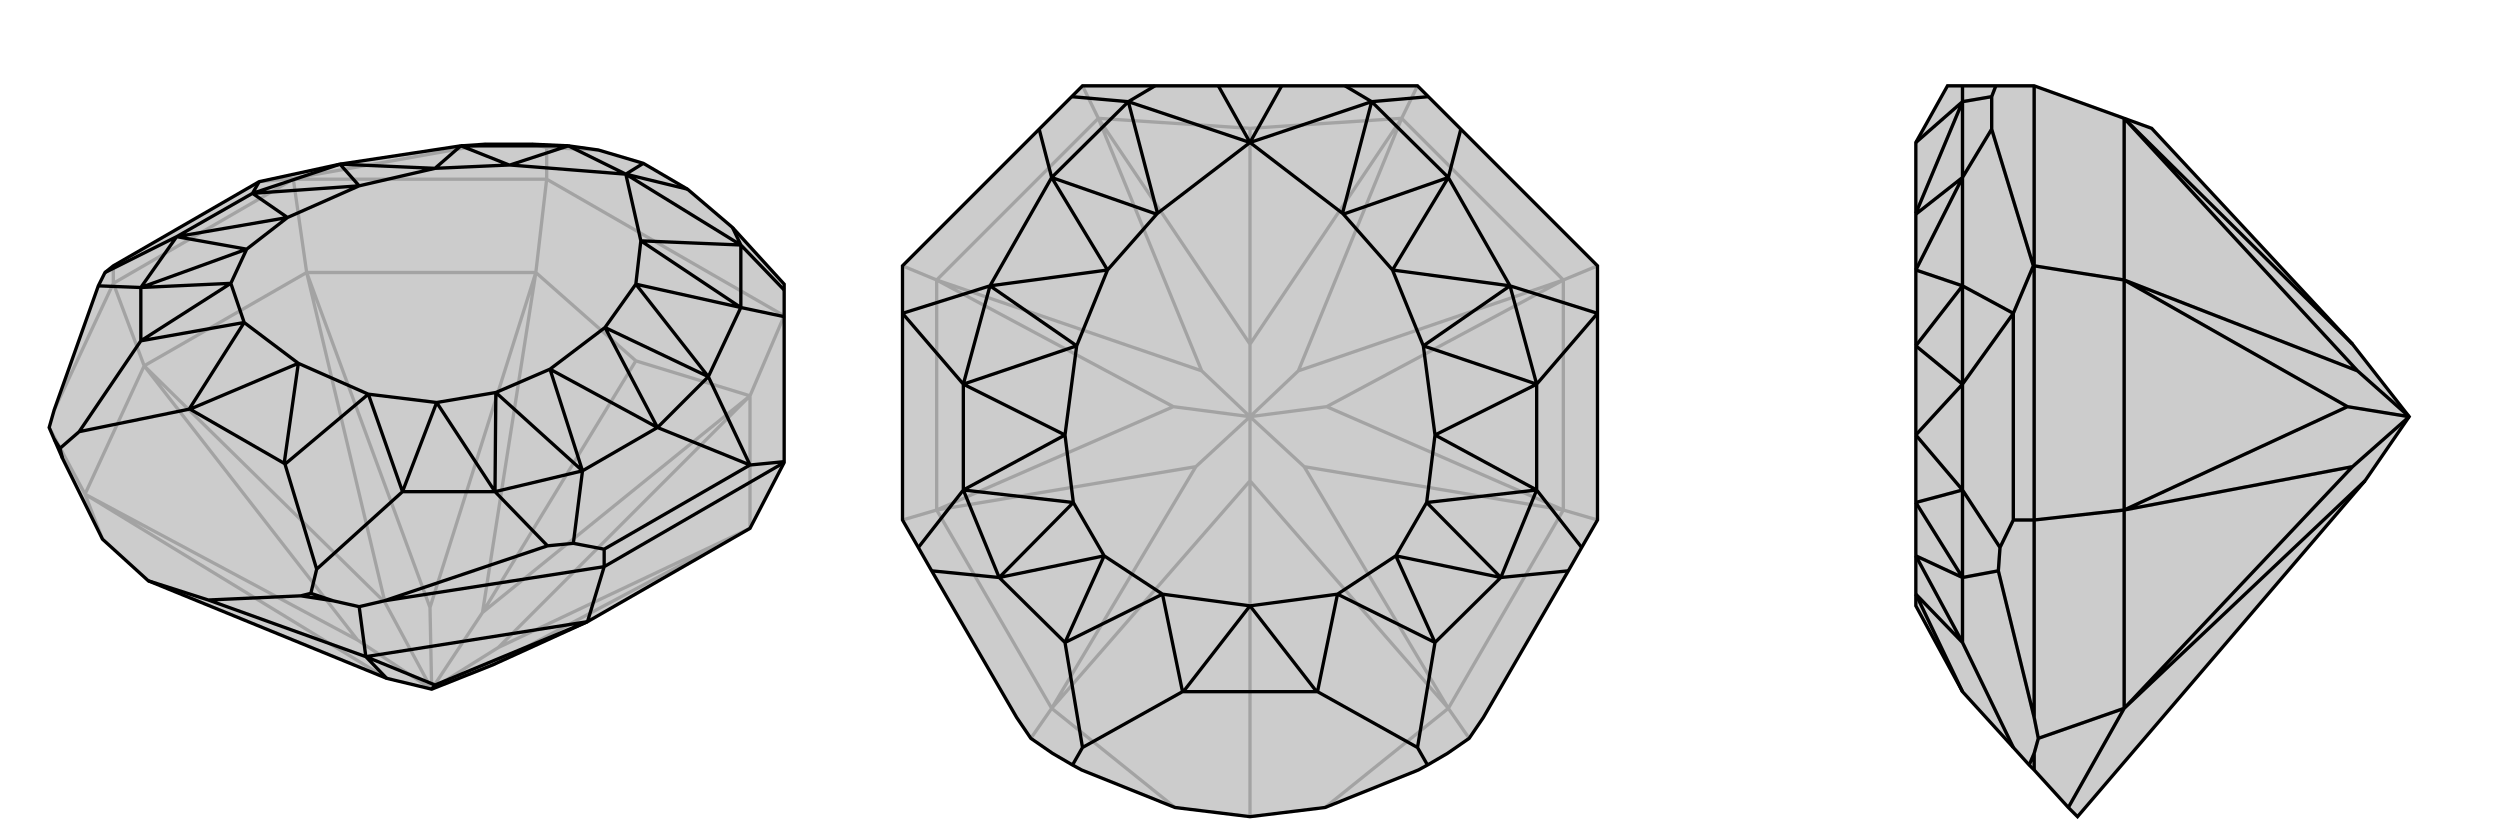 <svg xmlns="http://www.w3.org/2000/svg" viewBox="0 0 3000 1000">
    <g stroke="currentColor" stroke-width="4" fill="none" transform="translate(18 7)">
        <path fill="currentColor" stroke="none" fill-opacity=".2" d="M882,627L923,548L923,547L923,373L923,341L923,334L861,266L807,220L754,189L700,173L664,168L620,166L565,166L535,168L390,190L293,211L118,312L108,320L100,336L47,485L41,506L47,520L57,543L105,640L160,690L446,807L500,820L573,791L687,739z" />
<path stroke-opacity=".2" d="M745,426L561,728M118,333L118,312M334,208L334,207M638,208L638,170M84,586L105,640M84,586L155,432M118,333L47,485M84,586L41,506M155,432L350,320M118,333L334,208M155,432L118,333M882,627L882,468M350,320L625,320M334,208L638,208M334,208L350,320M882,468L745,426M625,320L745,426M923,372L638,208M923,372L882,468M638,208L625,320M84,586L411,761M84,586L446,807M155,432L411,761M155,432L444,716M411,761L500,820M882,627L580,770M882,627L573,791M350,320L498,722M350,320L444,716M444,716L500,820M882,468L580,770M882,468L561,728M500,820L580,770M625,320L498,722M625,320L561,728M500,820L498,722M561,728L500,820M638,170L620,166M638,170L700,173M334,207L293,211M334,207L565,166" />
<path d="M882,627L923,548L923,547L923,373L923,341L923,334L861,266L807,220L754,189L700,173L664,168L620,166L565,166L535,168L390,190L293,211L118,312L108,320L100,336L47,485L41,506L47,520L57,543L105,640L160,690L446,807L500,820L573,791L687,739z" />
<path d="M707,673L707,652M421,781L232,713M382,714L343,708M421,781L687,739M707,673L443,714M421,781L413,721M707,673L923,548M687,739L707,673M421,781L504,815M421,781L446,807M687,739L504,815M504,815L500,820M923,547L882,551M707,652L670,645M707,652L882,551M382,714L355,705M443,714L639,648M382,714L413,721M443,714L413,721M47,520L54,531M160,690L232,713M343,708L355,705M57,543L54,531M232,713L343,708M355,705L362,676M54,531L77,511M923,341L871,287M923,373L871,362M882,551L832,445M882,551L771,506M293,211L285,225M670,645L639,648M670,645L681,558M639,648L576,583M108,320L194,277M100,336L151,338M362,676L465,583M362,676L324,550M77,511L151,402M77,511L209,484M861,266L871,287M807,220L733,202M754,189L733,202M871,362L871,287M535,168L664,168M871,362L832,445M832,445L771,506M390,190L285,225M771,506L681,558M285,225L194,277M681,558L576,583M194,277L151,338M576,583L465,583M151,338L151,402M871,287L733,202M871,287L751,282M664,168L733,202M664,168L594,191M871,362L751,282M871,362L745,334M535,168L593,191M535,168L504,195M832,445L745,334M832,445L708,386M390,190L504,195M390,190L413,216M771,506L708,386M771,506L642,436M285,225L413,216M285,225L327,254M681,558L642,436M681,558L577,464M194,277L327,254M194,277L278,292M576,583L577,464M576,583L506,476M151,338L278,292M151,338L259,333M465,583L424,466M465,583L506,476M151,402L275,380M151,402L259,333M751,282L751,282M594,191L593,191M733,202L751,282M733,202L594,191M745,334L751,282M504,195L593,191M745,334L708,386M504,195L413,216M708,386L642,436M413,216L327,254M642,436L577,464M327,254L278,292M506,476L577,464M259,333L278,292M506,476L424,466M259,333L275,380M324,550L323,549M324,550L424,466M424,466L340,429M209,484L210,484M209,484L275,380M275,380L340,429M323,549L210,484M340,429L323,549M340,429L210,484" />
    </g>
    <g stroke="currentColor" stroke-width="4" fill="none" transform="translate(1000 0)">
        <path fill="currentColor" stroke="none" fill-opacity=".2" d="M714,116L753,155L917,319L917,376L917,624L898,657L882,685L780,861L763,886L737,904L713,918L702,924L590,969L500,980L410,969L298,924L287,918L263,904L237,886L220,861L118,685L102,657L83,624L83,376L83,319L247,155L286,116L299,103L386,103L462,103L538,103L614,103L701,103z" />
<path stroke-opacity=".2" d="M500,577L500,980M500,154L500,413M738,850L590,969M262,850L410,969M738,850L876,612M738,850L763,886M262,850L124,612M262,850L237,886M876,612L876,336M876,612L917,624M124,612L124,336M124,612L83,624M876,336L682,142M917,319L876,336M124,336L318,142M83,319L124,336M682,142L500,154M318,142L500,154M701,103L682,142M299,103L318,142M738,850L565,560M738,850L500,577M262,850L435,560M262,850L500,577M500,577L500,500M876,612L565,560M876,612L592,488M565,560L500,500M124,612L435,560M124,612L408,488M435,560L500,500M876,336L558,445M876,336L592,488M592,488L500,500M124,336L442,445M124,336L408,488M408,488L500,500M682,142L558,445M682,142L500,413M500,500L558,445M318,142L442,445M318,142L500,413M500,500L442,445M500,413L500,500" />
<path d="M714,116L753,155L917,319L917,376L917,624L898,657L882,685L780,861L763,886L737,904L713,918L702,924L590,969L500,980L410,969L298,924L287,918L263,904L237,886L220,861L118,685L102,657L83,624L83,376L83,319L247,155L286,116L299,103L386,103L462,103L538,103L614,103L701,103z" />
<path d="M713,918L701,897M287,918L299,897M714,116L646,122M753,155L738,213M286,116L354,122M247,155L262,213M917,376L812,343M917,376L844,461M83,376L188,343M83,376L156,461M898,657L844,588M882,685L801,693M102,657L156,588M118,685L199,693M701,897L722,771M701,897L581,830M299,897L278,771M299,897L419,830M614,103L646,122M538,103L500,171M386,103L354,122M462,103L500,171M738,213L646,122M262,213L354,122M738,213L812,343M262,213L188,343M812,343L844,461M188,343L156,461M844,461L844,588M156,461L156,588M844,588L801,693M156,588L199,693M801,693L722,771M199,693L278,771M646,122L500,171M646,122L611,256M354,122L500,171M354,122L389,256M738,213L612,257M738,213L671,324M262,213L388,257M262,213L329,324M812,343L671,324M812,343L708,415M188,343L329,324M188,343L292,415M844,461L708,415M844,461L722,522M156,461L292,415M156,461L278,522M844,588L722,522M844,588L712,603M156,588L278,522M156,588L288,603M801,693L712,603M801,693L675,667M199,693L288,603M199,693L325,667M722,771L605,713M722,771L675,667M278,771L395,713M278,771L325,667M611,256L612,257M389,256L388,257M500,171L611,256M500,171L389,256M671,324L612,257M329,324L388,257M671,324L708,415M329,324L292,415M708,415L722,522M292,415L278,522M722,522L712,603M278,522L288,603M675,667L712,603M325,667L288,603M675,667L605,713M325,667L395,713M581,830L580,830M581,830L605,713M605,713L500,727M419,830L420,830M419,830L395,713M395,713L500,727M580,830L420,830M500,727L580,830M500,727L420,830" />
    </g>
    <g stroke="currentColor" stroke-width="4" fill="none" transform="translate(2000 0)">
        <path fill="currentColor" stroke="none" fill-opacity=".2" d="M549,142L582,154L823,413L891,500L838,577L493,980L482,969L441,924L435,918L416,897L355,830L355,830L299,727L299,713L299,667L299,603L299,522L299,415L299,324L299,257L299,256L299,171L337,103L355,103L395,103L441,103z" />
<path stroke-opacity=".2" d="M441,624L416,624M441,319L440,319M549,850L482,969M441,904L441,924M549,850L549,612M441,624L441,861M549,850L446,886M549,612L549,336M441,624L441,319M549,612L441,624M549,336L549,142M441,319L441,103M441,319L549,336M549,850L823,560M549,850L838,577M549,612L823,560M549,612L817,488M823,560L891,500M549,336L829,445M549,336L817,488M817,488L891,500M549,142L829,445M549,142L823,413M891,500L829,445M395,103L390,116M440,319L416,376M440,319L390,155M416,624L400,657M416,624L416,376M441,904L435,918M441,861L398,685M441,904L446,886M441,861L446,886M390,116L390,155M390,116L355,122M390,155L355,213M416,376L355,343M416,376L355,461M400,657L398,685M400,657L355,588M398,685L355,693M416,897L355,771M355,103L355,122M355,213L355,122M355,213L355,343M355,343L355,461M355,461L355,588M355,588L355,693M355,693L355,771M355,122L299,171M355,122L299,256M355,213L299,257M355,213L299,324M355,343L299,324M355,343L299,415M355,461L299,415M355,461L299,522M355,588L299,522M355,588L299,603M355,693L299,603M355,693L299,667M355,771L299,713M355,771L299,667M355,830L299,713" />
<path d="M549,142L582,154L823,413L891,500L838,577L493,980L482,969L441,924L435,918L416,897L355,830L355,830L299,727L299,713L299,667L299,603L299,522L299,415L299,324L299,257L299,256L299,171L337,103L355,103L395,103L441,103z" />
<path d="M441,624L416,624M441,319L440,319M549,850L482,969M441,904L441,924M549,850L549,612M441,624L441,861M549,850L446,886M549,612L549,336M441,624L441,319M549,612L441,624M549,336L549,142M441,319L441,103M441,319L549,336M549,850L823,560M549,850L838,577M549,612L823,560M549,612L817,488M823,560L891,500M549,336L829,445M549,336L817,488M817,488L891,500M549,142L829,445M549,142L823,413M891,500L829,445M395,103L390,116M440,319L416,376M440,319L390,155M416,624L400,657M416,624L416,376M441,904L435,918M441,861L398,685M441,904L446,886M441,861L446,886M390,116L390,155M390,116L355,122M390,155L355,213M416,376L355,343M416,376L355,461M400,657L398,685M400,657L355,588M398,685L355,693M416,897L355,771M355,103L355,122M355,213L355,122M355,213L355,343M355,343L355,461M355,461L355,588M355,588L355,693M355,693L355,771M355,122L299,171M355,122L299,256M355,213L299,257M355,213L299,324M355,343L299,324M355,343L299,415M355,461L299,415M355,461L299,522M355,588L299,522M355,588L299,603M355,693L299,603M355,693L299,667M355,771L299,713M355,771L299,667M355,830L299,713" />
    </g>
</svg>
